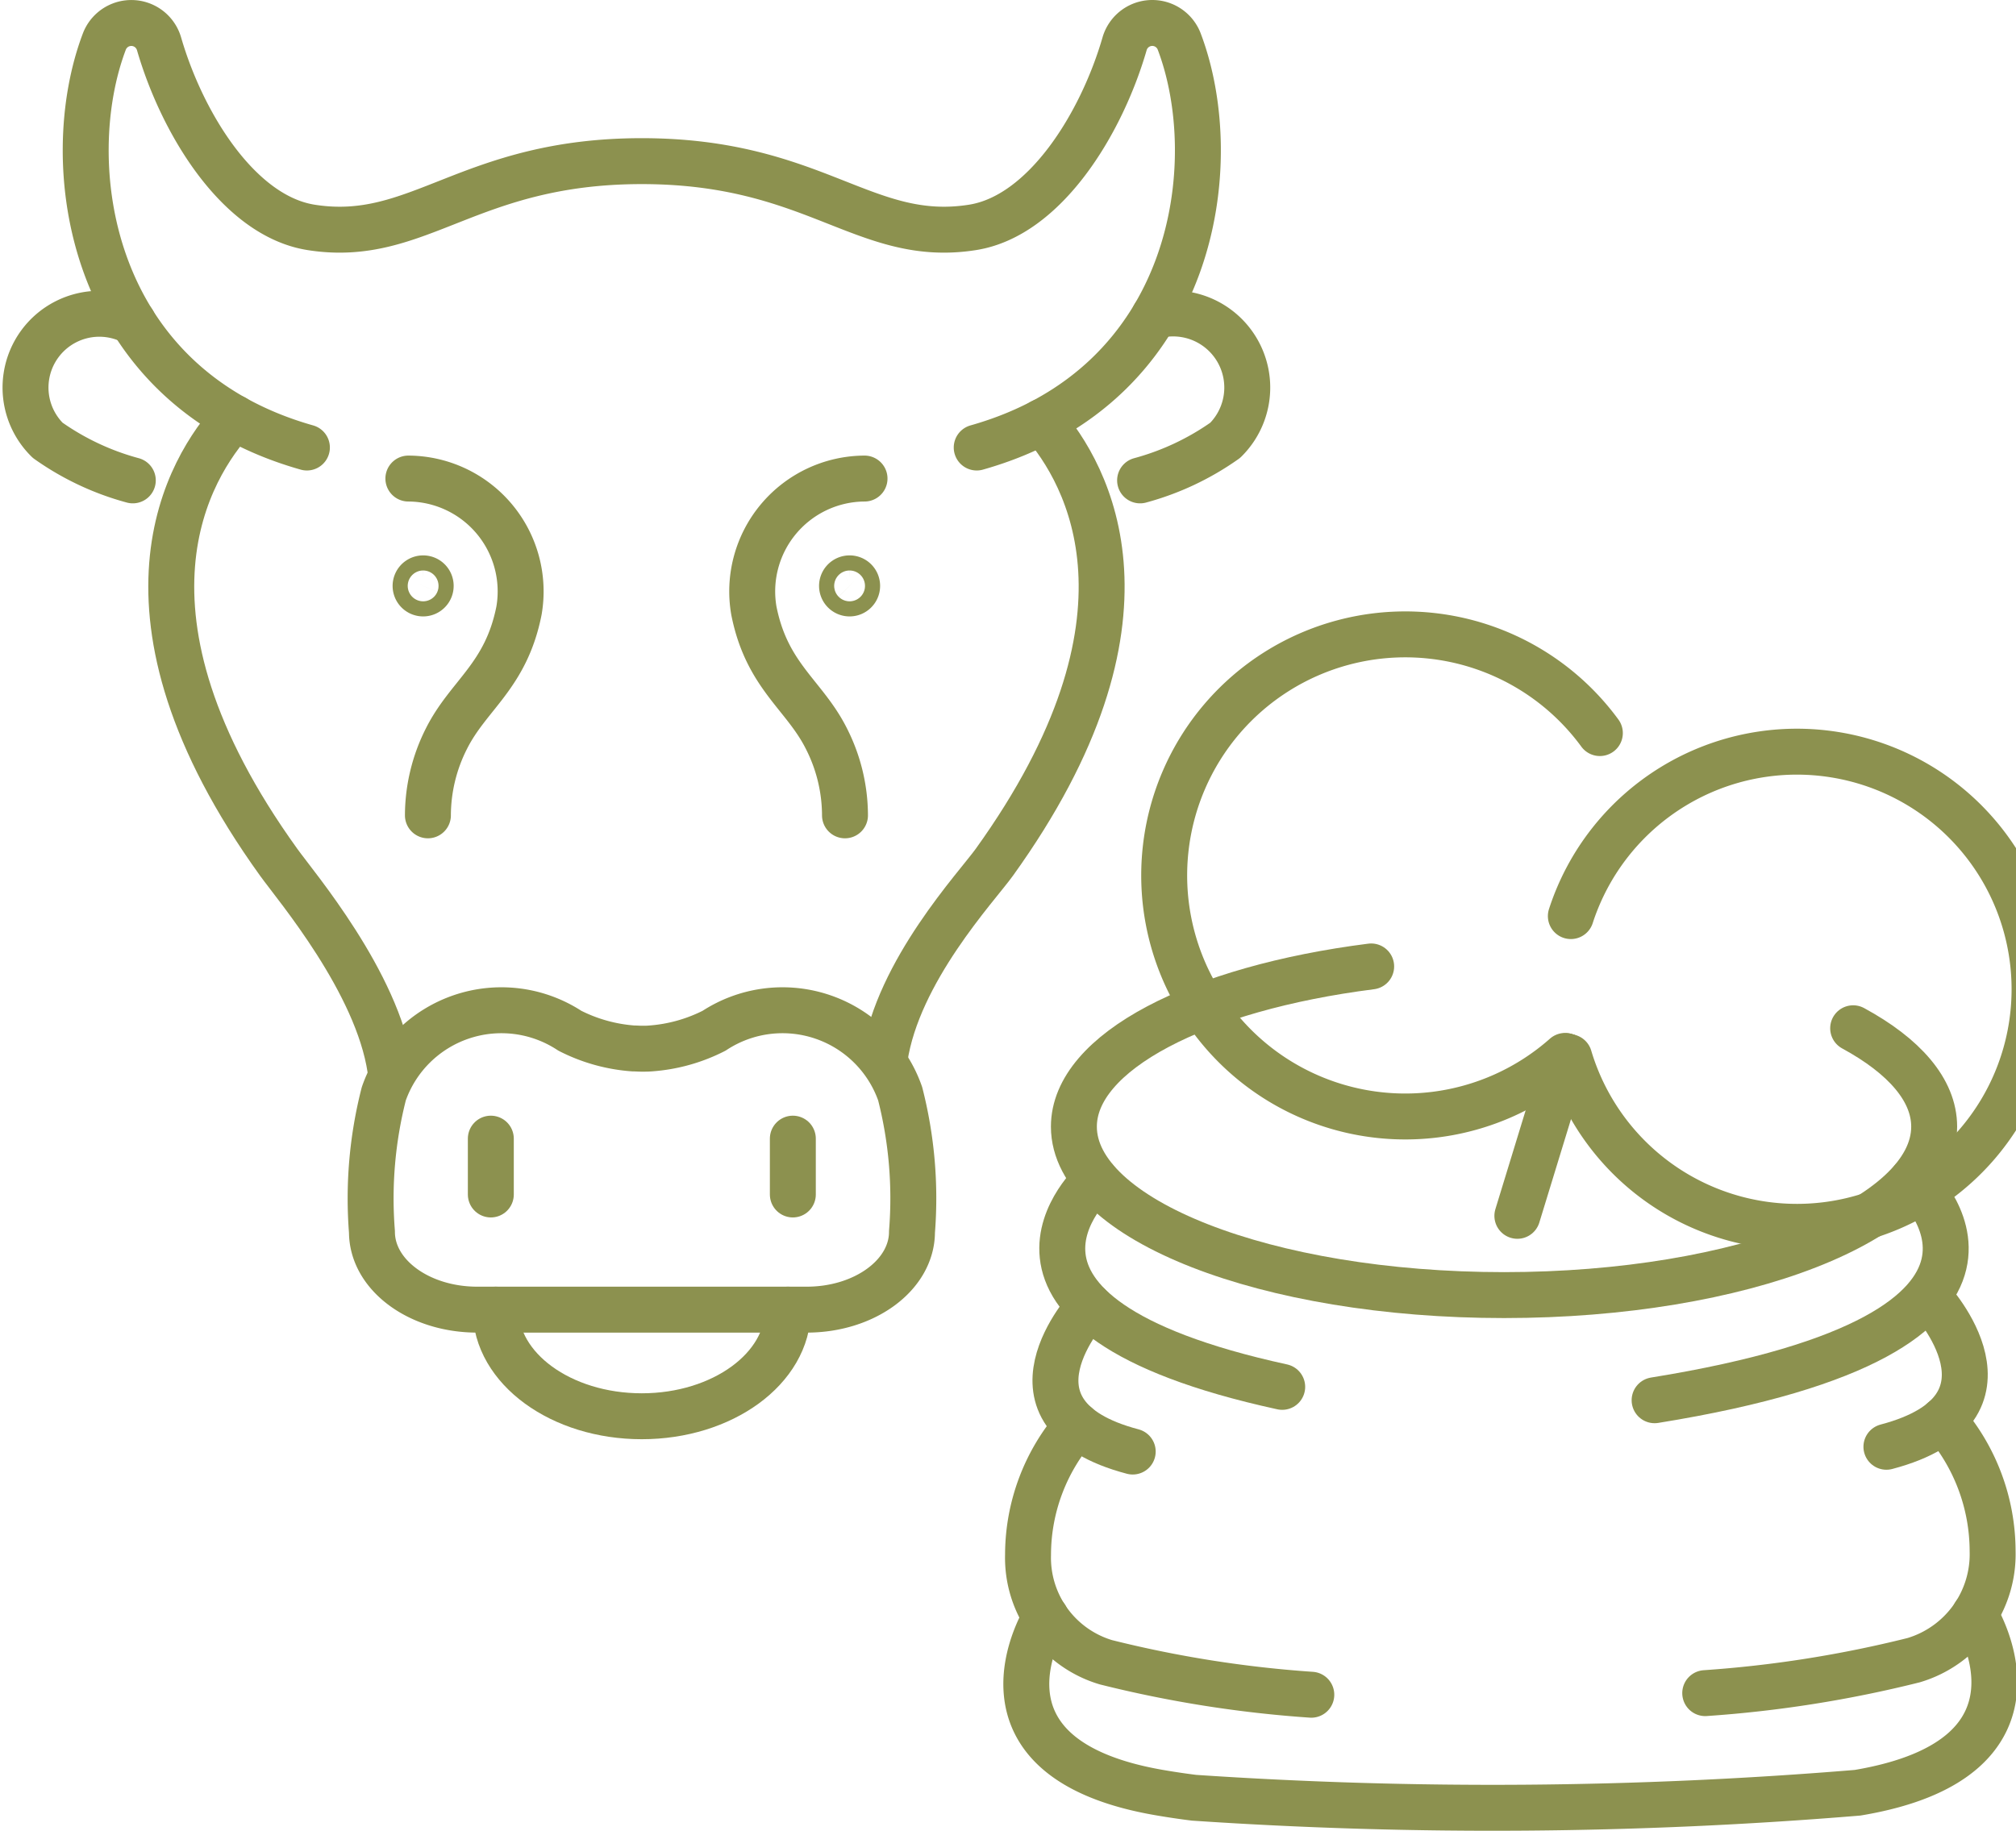 <svg preserveAspectRatio="xMidYMid slice" xmlns="http://www.w3.org/2000/svg" width="120px" height="109px" viewBox="0 0 46.499 42.176">
  <g id="Gruppe_9475" data-name="Gruppe 9475" transform="translate(-1597.819 -1419.167)">
    <g id="Gruppe_9474" data-name="Gruppe 9474">
      <g id="Gruppe_9470" data-name="Gruppe 9470">
        <g id="Gruppe_9466" data-name="Gruppe 9466">
          <path id="Pfad_8184" data-name="Pfad 8184" d="M1642.315,1449.095s2.331,2.516-1.015,3.4" fill="none" stroke="#8c914f" stroke-linecap="round" stroke-linejoin="round" stroke-width="1.058"/>
          <path id="Pfad_8185" data-name="Pfad 8185" d="M1623.084,1446.347s-3.451,3.078,4.3,4.768" fill="none" stroke="#8c914f" stroke-linecap="round" stroke-linejoin="round" stroke-width="1.058"/>
          <path id="Pfad_8186" data-name="Pfad 8186" d="M1641.9,1446.347s3.91,3.488-5.939,5.076" fill="none" stroke="#8c914f" stroke-linecap="round" stroke-linejoin="round" stroke-width="1.058"/>
          <path id="Pfad_8187" data-name="Pfad 8187" d="M1642.606,1451.877a4.6,4.6,0,0,1,1.14,3.023,2.546,2.546,0,0,1-1.819,2.511,27.431,27.431,0,0,1-4.8.759" fill="none" stroke="#8c914f" stroke-linecap="round" stroke-linejoin="round" stroke-width="1.058"/>
          <path id="Pfad_8188" data-name="Pfad 8188" d="M1643.335,1456.356s2.083,3.308-2.7,4.109a102.227,102.227,0,0,1-15.283.115q-.389-.049-.753-.111c-4.719-.79-2.663-4.052-2.663-4.052" fill="none" stroke="#8c914f" stroke-linecap="round" stroke-linejoin="round" stroke-width="1.058"/>
          <path id="Pfad_8189" data-name="Pfad 8189" d="M1622.941,1449.254s-2.3,2.482,1,3.351" fill="none" stroke="#8c914f" stroke-linecap="round" stroke-linejoin="round" stroke-width="1.058"/>
          <path id="Pfad_8190" data-name="Pfad 8190" d="M1622.654,1452a4.538,4.538,0,0,0-1.124,2.982,2.512,2.512,0,0,0,1.794,2.477,27.014,27.014,0,0,0,4.73.748" fill="none" stroke="#8c914f" stroke-linecap="round" stroke-linejoin="round" stroke-width="1.058"/>
          <path id="Pfad_8191" data-name="Pfad 8191" d="M1640.534,1442.854c1.174.638,1.866,1.42,1.866,2.267,0,2.143-4.435,3.88-9.907,3.88s-9.907-1.737-9.907-3.88c0-1.725,2.873-3.186,6.847-3.691" fill="none" stroke="#8c914f" stroke-linecap="round" stroke-linejoin="round" stroke-width="1.058"/>
        </g>
        <g id="Gruppe_9469" data-name="Gruppe 9469">
          <g id="Gruppe_9468" data-name="Gruppe 9468">
            <g id="Gruppe_9467" data-name="Gruppe 9467">
              <path id="Pfad_8192" data-name="Pfad 8192" d="M1633.994,1443.519a5.473,5.473,0,1,0,.038-3.249" fill="none" stroke="#8c914f" stroke-linecap="round" stroke-linejoin="round" stroke-width="1.058"/>
              <path id="Pfad_8193" data-name="Pfad 8193" d="M1633.9,1443.491a5.553,5.553,0,1,1,.8-7.437" fill="none" stroke="#8c914f" stroke-linecap="round" stroke-linejoin="round" stroke-width="1.058"/>
              <line id="Linie_3508" data-name="Linie 3508" x1="1.126" y2="3.676" transform="translate(1632.8 1443.499)" fill="none" stroke="#8c914f" stroke-linecap="round" stroke-linejoin="round" stroke-width="1.058"/>
            </g>
          </g>
        </g>
      </g>
      <g id="Gruppe_9473" data-name="Gruppe 9473">
        <g id="Gruppe_9472" data-name="Gruppe 9472">
          <g id="Gruppe_9471" data-name="Gruppe 9471">
            <path id="Pfad_8194" data-name="Pfad 8194" d="M1620.348,1429.476c5.067-1.433,5.725-6.574,4.66-9.363a.664.664,0,0,0-1.255.065c-.534,1.843-1.838,3.964-3.5,4.227-2.484.393-3.614-1.526-7.619-1.526s-5.135,1.919-7.618,1.526c-1.662-.263-2.965-2.384-3.5-4.227a.665.665,0,0,0-1.256-.065c-1.064,2.789-.407,7.93,4.661,9.363" fill="none" stroke="#8c914f" stroke-linecap="round" stroke-linejoin="round" stroke-width="1.058"/>
            <path id="Pfad_8195" data-name="Pfad 8195" d="M1621.852,1428.882c1.06,1.215,2.94,4.533-1.1,10.151-.4.557-2.222,2.5-2.524,4.517" fill="none" stroke="#8c914f" stroke-linecap="round" stroke-linejoin="round" stroke-width="1.058"/>
            <path id="Pfad_8196" data-name="Pfad 8196" d="M1603.25,1428.791c-1.038,1.135-3.126,4.478,1.023,10.242.4.557,2.268,2.754,2.57,4.766" fill="none" stroke="#8c914f" stroke-linecap="round" stroke-linejoin="round" stroke-width="1.058"/>
            <line id="Linie_3509" data-name="Linie 3509" y2="1.286" transform="translate(1609.157 1445.397)" fill="none" stroke="#8c914f" stroke-linecap="round" stroke-linejoin="round" stroke-width="1.058"/>
            <line id="Linie_3510" data-name="Linie 3510" y2="1.286" transform="translate(1616.113 1445.397)" fill="none" stroke="#8c914f" stroke-linecap="round" stroke-linejoin="round" stroke-width="1.058"/>
            <path id="Pfad_8197" data-name="Pfad 8197" d="M1612.637,1443.325c.067,0,.132,0,.2-.006a3.822,3.822,0,0,0,1.462-.408,2.87,2.87,0,0,1,4.286,1.452,9.723,9.723,0,0,1,.272,3.181c0,.99-1.085,1.792-2.424,1.792h-7.59c-1.339,0-2.424-.8-2.424-1.792a9.733,9.733,0,0,1,.273-3.181,2.869,2.869,0,0,1,4.285-1.452,3.827,3.827,0,0,0,1.462.408c.065,0,.131.006.2.006" fill="none" stroke="#8c914f" stroke-linecap="round" stroke-linejoin="round" stroke-width="1.058"/>
            <path id="Pfad_8198" data-name="Pfad 8198" d="M1617.764,1430.191a2.6,2.6,0,0,0-2.549,3.041c.3,1.515,1.164,1.939,1.671,2.95a3.915,3.915,0,0,1,.428,1.767" fill="none" stroke="#8c914f" stroke-linecap="round" stroke-linejoin="round" stroke-width="1.058"/>
            <path id="Pfad_8199" data-name="Pfad 8199" d="M1607.258,1430.191a2.6,2.6,0,0,1,2.548,3.041c-.3,1.515-1.164,1.939-1.671,2.95a3.926,3.926,0,0,0-.427,1.767" fill="none" stroke="#8c914f" stroke-linecap="round" stroke-linejoin="round" stroke-width="1.058"/>
            <path id="Pfad_8200" data-name="Pfad 8200" d="M1600.917,1426.583a1.7,1.7,0,0,0-1.966,2.727,6.165,6.165,0,0,0,1.96.923" fill="none" stroke="#8c914f" stroke-linecap="round" stroke-linejoin="round" stroke-width="1.058"/>
            <path id="Pfad_8201" data-name="Pfad 8201" d="M1624.438,1426.444a1.707,1.707,0,0,1,1.633,2.866,6.177,6.177,0,0,1-1.96.923" fill="none" stroke="#8c914f" stroke-linecap="round" stroke-linejoin="round" stroke-width="1.058"/>
            <path id="Pfad_8202" data-name="Pfad 8202" d="M1616,1449.336c0,1.356-1.507,2.456-3.366,2.456s-3.366-1.1-3.366-2.456" fill="none" stroke="#8c914f" stroke-linecap="round" stroke-linejoin="round" stroke-width="1.058"/>
          </g>
        </g>
        <path id="Pfad_8203" data-name="Pfad 8203" d="M1617.594,1432.664a.174.174,0,1,1-.174-.174A.173.173,0,0,1,1617.594,1432.664Z" fill="none" stroke="#8c914f" stroke-linecap="round" stroke-linejoin="round" stroke-width="1.058"/>
        <path id="Pfad_8204" data-name="Pfad 8204" d="M1607.772,1432.664a.174.174,0,1,1-.174-.174A.173.173,0,0,1,1607.772,1432.664Z" fill="none" stroke="#8c914f" stroke-linecap="round" stroke-linejoin="round" stroke-width="1.058"/>
      </g>
    </g>
  </g>
</svg>
